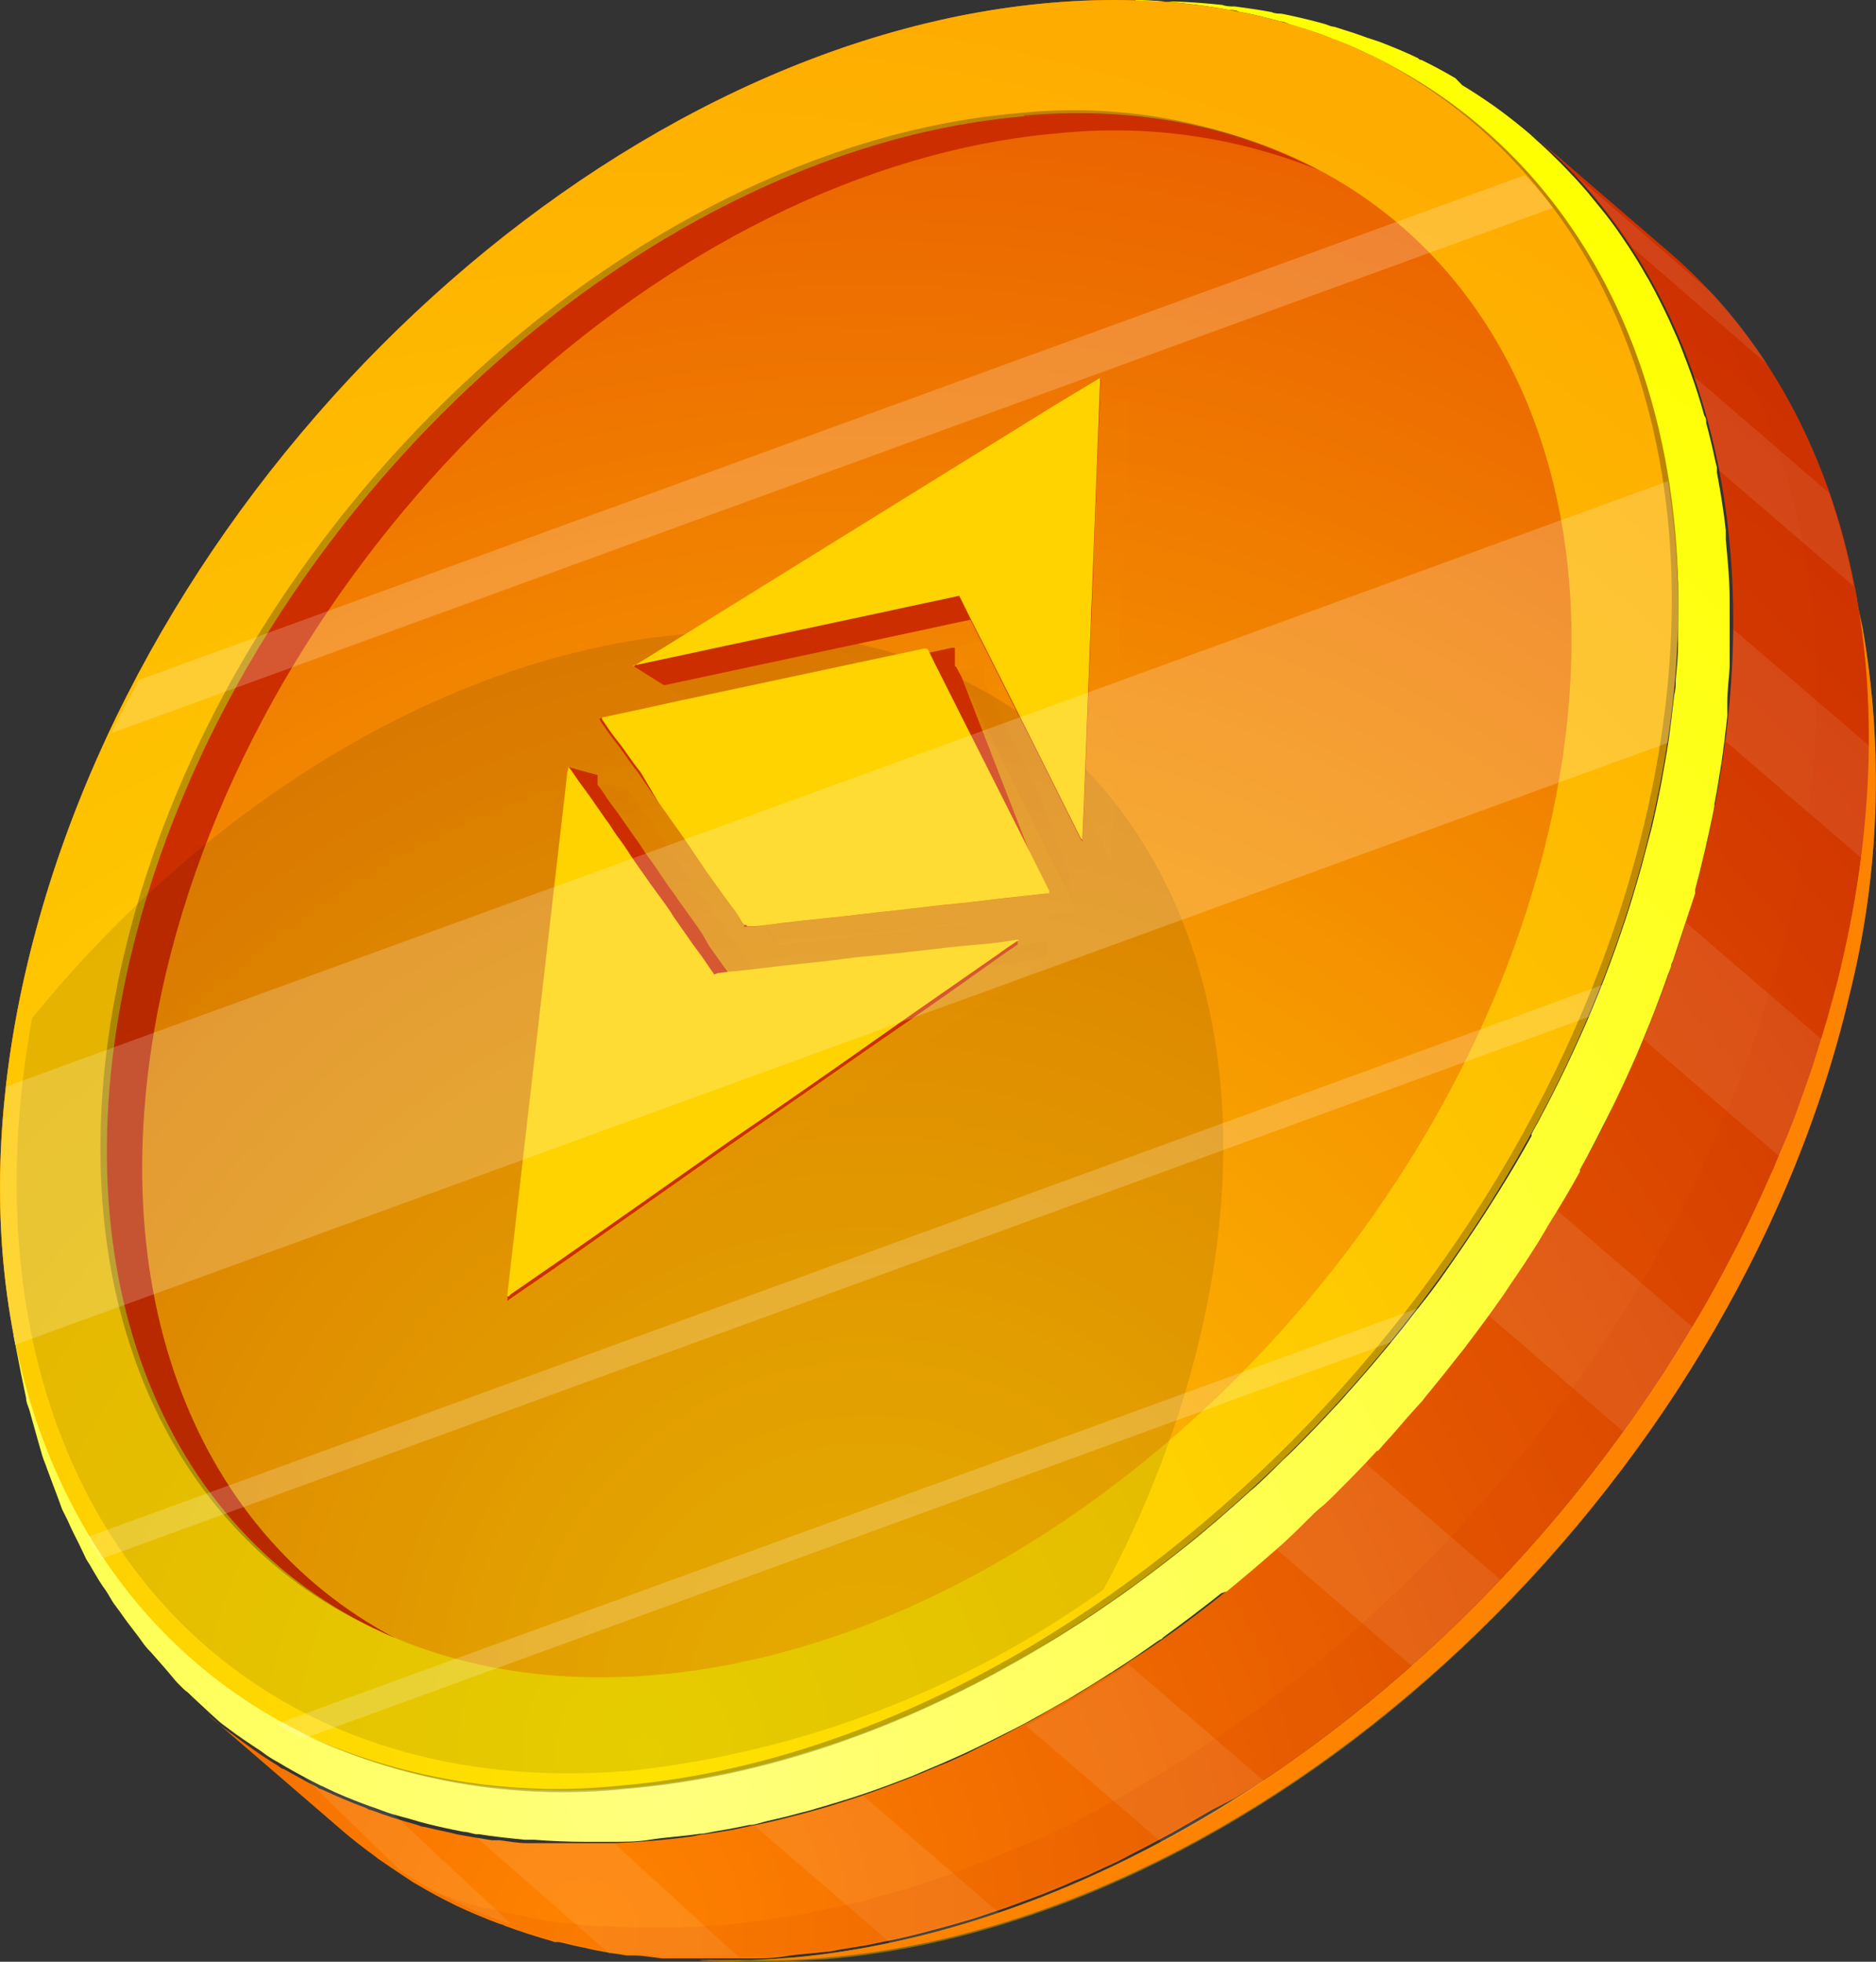 <svg width="22" height="23" viewBox="0 0 22 23" fill="none" xmlns="http://www.w3.org/2000/svg">
<rect x="0" y="0" width="22" height="23" fill="#333333" stroke="none"/>
<g clip-path="url(#clip0)">
<path d="M7.351 20.972C2.095 21.418 -1.052 17.08 0.322 11.299C1.695 5.518 7.073 0.478 12.33 0.032C17.587 -0.415 20.733 3.913 19.36 9.696C17.986 15.48 12.61 20.525 7.351 20.972Z" fill="url(#paint0_radial)"/>
<path d="M9.236 22.953L9.672 22.969C9.339 22.997 9.006 23.006 8.672 22.998L8.21 22.982C8.552 22.992 8.895 22.982 9.236 22.953" fill="#857000"/>
<path d="M21.74 6.892L21.842 7.357C22.094 8.799 22.038 10.28 21.678 11.698C20.305 17.479 14.929 22.527 9.672 22.973L9.236 22.958C14.643 22.495 20.17 17.3 21.585 11.354C21.957 9.894 22.014 8.371 21.753 6.887" fill="#857000"/>
<path d="M8.242 22.982L8.265 22.982C8.28 22.983 8.295 22.983 8.309 22.982C8.325 22.98 8.341 22.98 8.356 22.982L8.426 22.982C8.442 22.983 8.457 22.983 8.473 22.982L8.496 22.982C8.496 22.982 8.527 22.982 8.543 22.982L8.566 22.982C8.582 22.981 8.598 22.981 8.613 22.982L8.634 22.982C8.649 22.98 8.665 22.98 8.681 22.982C9.014 22.99 9.348 22.981 9.68 22.953C14.937 22.506 20.323 17.456 21.686 11.678C22.041 10.265 22.094 8.792 21.842 7.358L21.74 6.893C22.001 8.377 21.944 9.9 21.572 11.36C20.157 17.306 14.63 22.501 9.223 22.958C8.882 22.987 8.54 22.997 8.198 22.987L8.242 22.982Z" fill="#FE8300"/>
<path d="M19.664 11.139L19.586 11.363L19.461 11.707L19.37 11.941L19.238 12.264L19.16 12.44C19.056 12.674 18.95 12.902 18.835 13.131L18.804 13.199C18.682 13.441 18.545 13.68 18.415 13.917L18.316 14.088C18.22 14.248 18.124 14.408 18.023 14.566L17.945 14.692C17.818 14.889 17.686 15.081 17.553 15.273L17.442 15.425C17.346 15.554 17.249 15.688 17.151 15.811L17.011 15.992L16.717 16.352L16.58 16.518C16.455 16.663 16.32 16.807 16.198 16.949L16.138 17.015C15.988 17.174 15.835 17.332 15.679 17.488L15.552 17.614C15.43 17.732 15.292 17.85 15.181 17.966L15.017 18.113C14.89 18.229 14.757 18.342 14.628 18.452L14.503 18.557C14.311 18.715 14.119 18.865 13.921 19.012L13.784 19.114C13.615 19.235 13.447 19.353 13.265 19.466L13.127 19.561L12.868 19.719L12.642 19.86C12.556 19.91 12.47 19.96 12.382 20.008C12.294 20.055 12.232 20.097 12.156 20.139L11.897 20.276C11.822 20.318 11.744 20.357 11.668 20.396C11.593 20.436 11.489 20.481 11.409 20.525C11.328 20.57 11.256 20.596 11.18 20.633C11.105 20.67 11.074 20.678 11.022 20.699C10.918 20.743 10.814 20.788 10.71 20.83C10.648 20.856 10.586 20.877 10.526 20.901C10.466 20.925 10.332 20.975 10.235 21.009C10.139 21.043 10.106 21.053 10.041 21.075C9.976 21.096 9.851 21.137 9.758 21.166C9.664 21.195 9.623 21.206 9.558 21.224C9.493 21.243 9.368 21.277 9.272 21.3C9.176 21.324 9.143 21.335 9.075 21.35C9.008 21.366 8.878 21.395 8.782 21.413L8.595 21.453C8.486 21.471 8.377 21.49 8.27 21.505C8.216 21.505 8.164 21.524 8.112 21.532C7.951 21.553 7.79 21.571 7.629 21.584C7.468 21.597 7.338 21.605 7.196 21.61C7.149 21.61 7.105 21.61 7.058 21.61C6.959 21.61 6.863 21.61 6.77 21.61C6.718 21.61 6.669 21.61 6.619 21.61C6.521 21.61 6.422 21.61 6.326 21.61C6.279 21.61 6.23 21.61 6.183 21.61C6.074 21.61 5.965 21.59 5.859 21.576C5.828 21.576 5.796 21.576 5.768 21.576C5.633 21.555 5.508 21.534 5.366 21.508L5.267 21.484C5.168 21.463 5.07 21.442 4.976 21.419C4.94 21.419 4.906 21.398 4.872 21.39C4.691 21.34 4.517 21.285 4.353 21.222C4.332 21.222 4.309 21.206 4.286 21.195C4.109 21.13 3.938 21.056 3.767 20.977C3.767 20.977 3.741 20.977 3.725 20.956C3.59 20.888 3.465 20.817 3.328 20.741C3.304 20.741 3.278 20.715 3.258 20.701C3.123 20.62 2.998 20.533 2.868 20.439L2.79 20.381C2.666 20.291 2.531 20.197 2.43 20.097L4.018 21.466C4.135 21.566 4.255 21.66 4.379 21.75L4.423 21.784C4.434 21.793 4.445 21.801 4.457 21.808C4.584 21.897 4.717 21.984 4.846 22.07L4.916 22.11C5.046 22.186 5.176 22.257 5.316 22.325C5.326 22.331 5.337 22.336 5.347 22.341C5.516 22.42 5.687 22.493 5.867 22.559C5.89 22.559 5.913 22.578 5.937 22.585C6.108 22.648 6.284 22.704 6.456 22.753L6.503 22.769C6.521 22.769 6.541 22.769 6.56 22.769C6.656 22.793 6.752 22.817 6.85 22.835L6.952 22.859C7.084 22.885 7.211 22.906 7.351 22.927C7.383 22.927 7.411 22.927 7.442 22.927C7.549 22.927 7.658 22.951 7.767 22.961C7.813 22.961 7.863 22.961 7.91 22.961C8.008 22.961 8.104 22.961 8.203 22.961C8.231 22.961 8.26 22.961 8.289 22.961L8.353 22.961C8.449 22.961 8.545 22.961 8.642 22.961C8.688 22.961 8.735 22.961 8.779 22.961C8.924 22.961 9.067 22.961 9.215 22.935C9.363 22.909 9.535 22.903 9.695 22.882C9.75 22.882 9.802 22.864 9.854 22.856C9.963 22.84 10.069 22.822 10.178 22.803L10.365 22.764C10.464 22.746 10.562 22.725 10.659 22.701C10.755 22.677 10.791 22.669 10.856 22.651C10.921 22.633 11.048 22.601 11.141 22.575C11.235 22.549 11.274 22.535 11.341 22.517C11.409 22.499 11.531 22.457 11.624 22.425C11.718 22.394 11.754 22.383 11.819 22.359C11.884 22.336 12.014 22.288 12.11 22.252C12.206 22.215 12.232 22.207 12.294 22.181C12.398 22.139 12.502 22.097 12.605 22.049C12.66 22.028 12.712 22.007 12.764 21.984L12.797 21.968C12.862 21.939 12.927 21.905 12.995 21.876C13.062 21.847 13.174 21.792 13.254 21.747L13.483 21.629L13.742 21.49L13.968 21.361L14.228 21.211L14.472 21.088L14.732 20.93C14.747 20.919 14.764 20.908 14.781 20.898L14.866 20.838C15.04 20.722 15.208 20.604 15.373 20.483L15.51 20.381C15.705 20.234 15.9 20.084 16.089 19.926L16.12 19.902L16.214 19.821C16.346 19.711 16.473 19.598 16.606 19.482L16.767 19.335C16.891 19.219 17.026 19.104 17.138 18.983L17.231 18.893L17.268 18.857C17.423 18.702 17.576 18.544 17.724 18.384L17.782 18.321C17.914 18.179 18.041 18.034 18.166 17.887L18.215 17.832L18.306 17.722C18.405 17.603 18.501 17.482 18.597 17.362L18.739 17.18C18.838 17.054 18.934 16.918 19.028 16.794L19.113 16.678C19.121 16.666 19.13 16.653 19.139 16.642C19.274 16.45 19.399 16.258 19.531 16.064L19.612 15.932C19.71 15.777 19.809 15.617 19.902 15.457L19.959 15.364L20.004 15.286C20.139 15.049 20.263 14.81 20.39 14.568L20.424 14.5C20.538 14.271 20.645 14.043 20.746 13.809L20.79 13.717L20.824 13.633L20.962 13.312L21.055 13.073L21.177 12.732L21.255 12.508L21.374 12.125L21.431 11.935C21.481 11.741 21.538 11.562 21.584 11.355C22.444 7.739 21.584 4.675 19.562 2.946L17.971 1.577C19.993 3.306 20.855 6.37 19.993 9.986C19.949 10.18 19.897 10.372 19.843 10.566L19.786 10.756L19.664 11.139Z" fill="url(#paint1_radial)"/>
<path d="M0.158 15.648L0.247 16.108L0.306 16.391C0.306 16.449 0.34 16.504 0.353 16.562L0.454 16.922L0.496 17.069C0.511 17.119 0.535 17.167 0.55 17.216L0.672 17.542L0.729 17.697L0.792 17.823C0.836 17.923 0.885 18.023 0.935 18.12L1.01 18.278C1.031 18.315 1.057 18.349 1.077 18.388C1.132 18.483 1.186 18.575 1.243 18.651C1.277 18.701 1.303 18.756 1.337 18.804C1.371 18.851 1.384 18.867 1.407 18.898C1.469 18.988 1.534 19.074 1.602 19.161C1.669 19.248 1.672 19.261 1.711 19.308C1.75 19.355 1.76 19.358 1.781 19.384C1.856 19.471 1.931 19.552 2.009 19.647C2.087 19.742 2.092 19.742 2.136 19.786C2.181 19.831 2.183 19.826 2.204 19.844C2.292 19.931 2.383 20.01 2.464 20.088C2.513 20.131 2.56 20.178 2.611 20.217L2.661 20.254C2.783 20.349 2.92 20.438 3.04 20.517C3.084 20.546 3.123 20.58 3.167 20.606C3.177 20.613 3.187 20.619 3.198 20.625C3.217 20.637 3.237 20.649 3.258 20.659C3.398 20.745 3.546 20.824 3.694 20.901L3.772 20.94C3.787 20.94 3.803 20.956 3.819 20.961C3.964 21.032 4.117 21.095 4.273 21.153C4.312 21.169 4.353 21.182 4.392 21.195C4.431 21.208 4.527 21.247 4.597 21.268C4.667 21.289 4.73 21.305 4.797 21.323C4.865 21.342 4.927 21.363 4.995 21.379C5.137 21.416 5.285 21.447 5.433 21.476C5.483 21.476 5.529 21.497 5.581 21.505L5.618 21.505C5.794 21.534 5.976 21.552 6.157 21.57L6.266 21.57C6.464 21.586 6.664 21.594 6.869 21.594C6.905 21.594 6.939 21.594 6.975 21.594C7.011 21.594 7.11 21.594 7.18 21.594C7.331 21.594 7.481 21.594 7.635 21.568C7.788 21.542 8.019 21.529 8.208 21.5C8.268 21.5 8.33 21.481 8.39 21.471C8.522 21.45 8.649 21.426 8.784 21.397C8.855 21.397 8.922 21.368 8.992 21.352C9.12 21.324 9.247 21.293 9.374 21.258C9.439 21.242 9.504 21.226 9.568 21.205C9.719 21.163 9.867 21.116 10.018 21.069L10.137 21.029C10.326 20.966 10.513 20.895 10.7 20.822L10.848 20.759C10.986 20.701 11.123 20.643 11.261 20.58C11.326 20.551 11.391 20.52 11.456 20.488C11.577 20.43 11.699 20.37 11.822 20.307C11.886 20.275 11.951 20.241 12.016 20.207C12.146 20.136 12.276 20.065 12.403 19.991C12.442 19.968 12.484 19.947 12.525 19.923L12.564 19.899C12.712 19.81 12.863 19.718 13.008 19.623C13.031 19.611 13.054 19.597 13.075 19.581C13.244 19.474 13.413 19.358 13.576 19.242L13.605 19.224C13.623 19.224 13.639 19.195 13.657 19.185C13.88 19.022 14.103 18.854 14.322 18.68L14.389 18.657L14.415 18.635C14.607 18.478 14.796 18.317 14.983 18.152C14.999 18.136 15.017 18.123 15.035 18.107C15.053 18.091 15.095 18.052 15.124 18.023C15.261 17.9 15.383 17.76 15.528 17.642L15.617 17.558L15.664 17.511C15.827 17.348 15.991 17.182 16.149 17.009C16.149 17.009 16.149 17.009 16.162 17.009L16.216 16.946C16.354 16.799 16.476 16.646 16.616 16.494L16.681 16.423C16.704 16.391 16.728 16.36 16.754 16.331C16.871 16.189 16.987 16.045 17.099 15.9L17.177 15.803C17.177 15.803 17.195 15.777 17.206 15.763C17.351 15.574 17.491 15.382 17.629 15.185L17.652 15.151L17.714 15.057C17.827 14.894 17.936 14.728 18.041 14.56L18.106 14.452L18.15 14.376C18.28 14.166 18.41 13.953 18.527 13.738L18.527 13.716C18.646 13.504 18.755 13.288 18.864 13.07L18.908 12.983L18.96 12.876C19.069 12.647 19.176 12.416 19.272 12.179C19.376 11.932 19.472 11.68 19.56 11.428L19.596 11.336C19.596 11.312 19.609 11.286 19.62 11.262C19.708 10.999 19.791 10.737 19.879 10.474L19.879 10.432C19.918 10.287 19.954 10.143 19.988 9.996C20.022 9.849 20.071 9.633 20.105 9.454L20.105 9.431L20.134 9.273L20.191 8.924L20.219 8.716L20.256 8.401C20.257 8.381 20.257 8.36 20.256 8.34C20.256 8.303 20.256 8.267 20.256 8.227C20.256 8.083 20.279 7.941 20.284 7.799L20.284 7.618C20.284 7.46 20.284 7.302 20.284 7.147L20.284 7.055C20.284 6.806 20.261 6.564 20.238 6.325L20.238 6.212C20.212 5.981 20.175 5.757 20.134 5.537L20.134 5.479L20.115 5.402C20.084 5.253 20.048 5.106 20.009 4.961C20.009 4.932 20.009 4.901 19.986 4.872C19.939 4.701 19.887 4.535 19.827 4.372L19.783 4.252C19.734 4.123 19.684 3.989 19.63 3.876L19.576 3.755C19.505 3.603 19.43 3.453 19.35 3.308C19.339 3.286 19.327 3.265 19.313 3.245C19.243 3.119 19.168 2.998 19.09 2.88L19.012 2.764C18.932 2.646 18.846 2.53 18.753 2.42L18.711 2.368C18.611 2.241 18.504 2.121 18.392 2.005L18.303 1.913C18.213 1.824 18.122 1.734 18.026 1.65L17.938 1.569C17.816 1.466 17.691 1.366 17.561 1.272C17.538 1.253 17.512 1.238 17.486 1.219C17.377 1.143 17.265 1.069 17.148 0.999L17.068 0.917C16.938 0.841 16.808 0.77 16.668 0.702C16.655 0.702 16.645 0.702 16.632 0.683C16.484 0.612 16.331 0.549 16.175 0.489L16.029 0.441C15.902 0.394 15.77 0.352 15.643 0.313C15.604 0.313 15.568 0.289 15.528 0.279C15.365 0.234 15.196 0.194 15.025 0.16C14.989 0.16 14.952 0.16 14.913 0.142C14.773 0.116 14.63 0.095 14.485 0.076C14.436 0.076 14.384 0.076 14.334 0.058C14.153 0.039 13.968 0.024 13.781 0.018L13.491 0.018L13.317 0.018L13.317 -3.04551e-07C13.501 -2.96495e-07 13.678 0.018 13.854 0.037L14.002 0.053C14.142 0.071 14.283 0.092 14.42 0.118C14.454 0.118 14.49 0.118 14.527 0.137C14.693 0.168 14.856 0.208 15.017 0.252C15.053 0.252 15.09 0.273 15.129 0.286C15.253 0.323 15.388 0.365 15.503 0.407L15.627 0.455C15.78 0.512 15.928 0.575 16.071 0.646L16.107 0.662C16.24 0.728 16.367 0.799 16.494 0.872C16.533 0.893 16.572 0.917 16.611 0.941C16.723 1.009 16.832 1.08 16.938 1.156C16.962 1.172 16.987 1.188 17.011 1.206C17.135 1.298 17.257 1.395 17.374 1.495L17.462 1.574C17.553 1.658 17.644 1.742 17.722 1.837L17.81 1.923C17.917 2.039 18.021 2.155 18.119 2.278L18.161 2.328C18.244 2.436 18.327 2.549 18.405 2.662L18.48 2.775C18.558 2.89 18.631 3.009 18.698 3.13L18.734 3.19C18.812 3.332 18.885 3.476 18.953 3.626L19.007 3.744C19.059 3.863 19.108 3.986 19.155 4.11L19.199 4.228C19.254 4.386 19.308 4.546 19.352 4.711L19.376 4.798C19.412 4.94 19.446 5.082 19.477 5.226L19.503 5.358C19.544 5.573 19.578 5.791 19.604 6.015L19.604 6.125C19.664 6.359 19.664 6.593 19.679 6.832L19.679 6.924C19.679 7.074 19.679 7.226 19.679 7.378L19.679 7.555C19.679 7.694 19.664 7.833 19.651 7.972C19.651 8.03 19.651 8.085 19.635 8.141L19.599 8.445L19.573 8.648C19.557 8.761 19.537 8.874 19.516 8.989L19.485 9.165C19.451 9.339 19.415 9.515 19.373 9.691L19.251 10.153C19.178 10.416 19.098 10.679 19.012 10.926L18.955 11.091C18.867 11.336 18.776 11.578 18.675 11.819C18.581 12.045 18.477 12.271 18.371 12.495L18.288 12.665C18.184 12.876 18.075 13.086 17.961 13.291L17.961 13.317C17.845 13.527 17.723 13.735 17.595 13.94L17.491 14.105C17.387 14.271 17.281 14.431 17.172 14.591L17.089 14.712C16.956 14.904 16.829 15.091 16.678 15.277L16.575 15.409C16.466 15.551 16.354 15.69 16.237 15.829L16.107 15.984C15.98 16.134 15.848 16.281 15.718 16.428L15.651 16.499C15.497 16.667 15.339 16.83 15.178 16.991C15.137 17.033 15.092 17.072 15.048 17.114C14.918 17.243 14.789 17.377 14.654 17.487C14.607 17.529 14.563 17.571 14.516 17.611C14.337 17.771 14.153 17.929 13.966 18.081L13.883 18.147C13.672 18.315 13.457 18.478 13.239 18.635L13.161 18.691C13 18.804 12.837 18.917 12.673 19.022L12.606 19.064C12.463 19.156 12.32 19.245 12.175 19.326C12.123 19.358 12.071 19.387 12.019 19.416C11.894 19.489 11.759 19.558 11.645 19.626L11.453 19.726C11.336 19.786 11.217 19.844 11.097 19.902C11.033 19.931 10.97 19.962 10.908 19.991C10.775 20.052 10.648 20.11 10.505 20.165C10.459 20.183 10.409 20.204 10.363 20.225C10.181 20.296 9.999 20.364 9.818 20.427L9.696 20.464C9.553 20.512 9.407 20.556 9.265 20.598C9.2 20.617 9.138 20.633 9.075 20.651C8.951 20.682 8.816 20.714 8.701 20.743C8.634 20.743 8.569 20.772 8.502 20.785C8.374 20.811 8.242 20.835 8.117 20.856C8.058 20.856 7.998 20.877 7.941 20.885C7.754 20.911 7.57 20.935 7.383 20.95C7.196 20.966 6.952 20.977 6.742 20.979L6.638 20.979C6.438 20.979 6.243 20.979 6.051 20.958L5.947 20.958C5.758 20.94 5.568 20.916 5.386 20.887C5.337 20.887 5.29 20.866 5.241 20.858C5.098 20.829 4.956 20.801 4.815 20.764C4.75 20.748 4.686 20.73 4.623 20.711C4.491 20.672 4.364 20.633 4.229 20.585L4.114 20.546C3.948 20.48 3.785 20.412 3.626 20.335L3.551 20.299C3.406 20.225 3.263 20.149 3.125 20.065C3.107 20.052 3.088 20.041 3.068 20.031C3.016 19.999 2.967 19.96 2.918 19.926C2.791 19.844 2.658 19.758 2.547 19.663C2.482 19.61 2.419 19.555 2.357 19.503C2.295 19.45 2.175 19.348 2.098 19.266C2.02 19.185 1.97 19.137 1.908 19.072C1.846 19.006 1.757 18.914 1.687 18.83L1.511 18.612C1.449 18.528 1.384 18.444 1.324 18.349C1.264 18.254 1.218 18.191 1.166 18.11C1.114 18.028 1.054 17.931 1.002 17.847C0.95 17.763 0.909 17.676 0.864 17.584C0.82 17.492 0.768 17.393 0.724 17.293C0.68 17.193 0.646 17.111 0.607 17.03C0.569 16.948 0.527 16.82 0.491 16.712C0.454 16.604 0.426 16.525 0.397 16.428C0.369 16.331 0.33 16.197 0.301 16.076C0.273 15.955 0.226 15.787 0.197 15.637L0.158 15.648Z" fill="url(#paint2_radial)"/>
<path d="M0.322 11.299C-1.051 17.08 2.095 21.408 7.352 20.961C12.608 20.514 17.995 15.464 19.36 9.686C20.726 3.908 17.587 -0.415 12.331 0.032C7.074 0.478 1.698 5.518 0.322 11.299ZM12.004 1.353C16.601 0.975 19.347 4.751 18.148 9.799C16.949 14.847 12.258 19.258 7.669 19.639C3.079 20.02 0.335 16.252 1.535 11.207C2.734 6.162 7.425 1.753 12.014 1.364L12.004 1.353Z" fill="url(#paint3_radial)"/>
<path d="M1.534 11.207C0.634 15.001 1.963 18.078 4.631 19.203C2.243 17.944 1.096 14.998 1.947 11.404C3.146 6.359 7.84 1.944 12.427 1.561C13.459 1.456 14.501 1.605 15.464 1.994C14.396 1.457 13.2 1.238 12.014 1.364C7.424 1.752 2.734 6.162 1.534 11.207Z" fill="url(#paint4_radial)"/>
<g style="mix-blend-mode:overlay" opacity="0.3">
<g style="mix-blend-mode:overlay" opacity="0.3">
<path d="M8.852 21.408C9.283 21.314 9.708 21.197 10.126 21.056L11.715 22.425C11.297 22.566 10.871 22.684 10.44 22.777L8.852 21.408Z" fill="white"/>
</g>
<g style="mix-blend-mode:overlay" opacity="0.3">
<path d="M12.035 20.233C12.442 20.015 12.842 19.773 13.234 19.513L14.825 20.882C14.433 21.145 14.031 21.384 13.623 21.602L12.035 20.233Z" fill="white"/>
</g>
<g style="mix-blend-mode:overlay" opacity="0.3">
<path d="M14.968 18.162C15.329 17.844 15.679 17.505 16.006 17.15L17.595 18.519C17.26 18.874 16.909 19.213 16.556 19.534L14.968 18.162Z" fill="white"/>
</g>
<g style="mix-blend-mode:overlay" opacity="0.3">
<path d="M17.449 15.422C17.736 15.026 18.006 14.615 18.259 14.19L19.848 15.559C19.595 15.979 19.325 16.388 19.038 16.786L17.449 15.417" fill="white"/>
</g>
<g style="mix-blend-mode:overlay" opacity="0.3">
<path d="M19.275 12.187C19.463 11.739 19.629 11.281 19.771 10.815L21.359 12.184C21.218 12.65 21.053 13.108 20.864 13.556L19.275 12.187Z" fill="white"/>
</g>
<g style="mix-blend-mode:overlay" opacity="0.3">
<path d="M20.235 8.69C20.291 8.254 20.322 7.815 20.326 7.376L21.917 8.742C21.911 9.182 21.88 9.62 21.823 10.056L20.235 8.69Z" fill="white"/>
</g>
<g style="mix-blend-mode:overlay" opacity="0.3">
<path d="M20.162 5.518C20.088 5.143 19.988 4.773 19.863 4.412L21.452 5.781C21.574 6.138 21.671 6.503 21.74 6.874L20.162 5.518Z" fill="white"/>
</g>
<g style="mix-blend-mode:overlay" opacity="0.3">
<path d="M19.145 2.904C18.951 2.609 18.734 2.332 18.496 2.073L20.084 3.442C20.321 3.7 20.535 3.978 20.726 4.273L19.145 2.904Z" fill="white"/>
</g>
<g style="mix-blend-mode:overlay" opacity="0.3">
<path d="M7.372 22.911C7.403 22.911 7.432 22.911 7.463 22.911C7.569 22.911 7.678 22.935 7.787 22.945C7.834 22.945 7.883 22.945 7.93 22.945C8.029 22.945 8.125 22.945 8.223 22.945C8.252 22.945 8.281 22.945 8.309 22.945L8.374 22.945C8.47 22.945 8.566 22.945 8.662 22.945L7.203 21.611C7.159 21.611 7.112 21.611 7.068 21.611C6.97 21.611 6.874 21.611 6.78 21.611C6.728 21.611 6.679 21.611 6.63 21.611C6.531 21.611 6.432 21.611 6.336 21.611C6.289 21.611 6.24 21.611 6.193 21.611C6.084 21.611 5.975 21.59 5.869 21.576C5.838 21.576 5.807 21.576 5.778 21.576C5.75 21.576 5.654 21.553 5.591 21.545L7.149 22.909C7.234 22.888 7.302 22.901 7.372 22.911Z" fill="white"/>
</g>
<g style="mix-blend-mode:overlay" opacity="0.3">
<path d="M4.691 21.926C4.746 21.962 4.8 22.002 4.857 22.036L4.928 22.075C5.057 22.151 5.187 22.223 5.327 22.291C5.337 22.297 5.348 22.302 5.358 22.307C5.527 22.385 5.699 22.459 5.878 22.525C5.901 22.525 5.924 22.543 5.948 22.551C5.962 22.552 5.975 22.552 5.989 22.551L4.58 21.237C4.504 21.213 4.429 21.192 4.356 21.166C4.336 21.166 4.312 21.15 4.289 21.14C4.112 21.074 3.941 21.001 3.77 20.922C3.77 20.922 3.744 20.922 3.728 20.901C3.656 20.864 3.585 20.825 3.515 20.785L4.691 21.926Z" fill="white"/>
</g>
</g>
<g style="mix-blend-mode:multiply" opacity="0.3">
<path style="mix-blend-mode:multiply" opacity="0.3" d="M20.962 10.855C20.917 11.053 20.866 11.247 20.811 11.441L20.751 11.633L20.632 12.022L20.551 12.248C20.51 12.364 20.471 12.479 20.427 12.595L20.333 12.834L20.198 13.16L20.165 13.244L20.12 13.339C20.019 13.573 19.91 13.806 19.796 14.035L19.762 14.103C19.638 14.348 19.503 14.589 19.37 14.829L19.326 14.91L19.269 15.005C19.174 15.164 19.075 15.324 18.973 15.486L18.893 15.614C18.765 15.814 18.633 16.008 18.495 16.2L18.47 16.24L18.384 16.355C18.288 16.487 18.192 16.618 18.09 16.747L17.948 16.931L17.652 17.293L17.561 17.404L17.512 17.459C17.384 17.609 17.252 17.753 17.125 17.898L17.068 17.961C16.917 18.124 16.761 18.284 16.603 18.439L16.569 18.478L16.471 18.568C16.349 18.689 16.225 18.807 16.097 18.922C16.042 18.975 15.988 19.022 15.933 19.072C15.803 19.188 15.674 19.303 15.539 19.414C15.505 19.443 15.476 19.472 15.443 19.498L15.412 19.522C15.22 19.679 15.025 19.832 14.828 19.981L14.685 20.084C14.516 20.207 14.347 20.326 14.166 20.441L14.077 20.504L14.025 20.536C13.942 20.591 13.857 20.644 13.766 20.696C13.675 20.749 13.615 20.793 13.54 20.838C13.465 20.883 13.366 20.941 13.28 20.991C13.195 21.04 13.127 21.077 13.052 21.119C12.977 21.161 12.873 21.214 12.792 21.261C12.712 21.308 12.639 21.343 12.564 21.379C12.489 21.416 12.382 21.469 12.291 21.511C12.2 21.553 12.159 21.576 12.091 21.605L12.06 21.605C12.006 21.629 11.954 21.653 11.899 21.674C11.796 21.721 11.689 21.766 11.585 21.808L11.398 21.879C11.3 21.915 11.201 21.952 11.105 21.986C11.009 22.02 10.973 22.031 10.908 22.055C10.843 22.078 10.716 22.118 10.62 22.147C10.524 22.176 10.487 22.186 10.42 22.204C10.352 22.223 10.228 22.257 10.132 22.283C10.036 22.31 9.999 22.317 9.932 22.333C9.864 22.349 9.732 22.375 9.633 22.396L9.444 22.436C9.335 22.457 9.226 22.473 9.117 22.488C9.065 22.488 9.01 22.507 8.958 22.515C8.795 22.535 8.634 22.557 8.47 22.57C8.307 22.583 8.177 22.591 8.032 22.596C7.985 22.596 7.938 22.596 7.891 22.596C7.795 22.596 7.697 22.596 7.598 22.596C7.577 22.596 7.556 22.596 7.536 22.596C7.515 22.596 7.479 22.596 7.447 22.596C7.349 22.596 7.25 22.596 7.152 22.583C7.102 22.583 7.055 22.583 7.009 22.583C6.897 22.583 6.788 22.559 6.679 22.546C6.648 22.546 6.617 22.546 6.588 22.546C6.451 22.528 6.329 22.504 6.183 22.478L6.079 22.454C5.981 22.433 5.882 22.412 5.786 22.388L5.729 22.373C5.713 22.373 5.698 22.373 5.682 22.373C5.501 22.323 5.321 22.265 5.148 22.202C5.124 22.202 5.103 22.183 5.08 22.176C5.057 22.168 5.031 22.157 5.005 22.147C5.106 22.204 5.207 22.26 5.314 22.312C5.324 22.318 5.334 22.323 5.345 22.328C5.514 22.407 5.685 22.48 5.864 22.546C5.887 22.546 5.911 22.564 5.934 22.572C6.105 22.635 6.282 22.691 6.453 22.741L6.5 22.756C6.518 22.756 6.539 22.756 6.557 22.756C6.653 22.78 6.749 22.804 6.848 22.822L6.949 22.846C7.081 22.872 7.209 22.893 7.349 22.914C7.38 22.914 7.409 22.914 7.44 22.914C7.546 22.914 7.655 22.938 7.764 22.948C7.811 22.948 7.86 22.948 7.907 22.948C8.006 22.948 8.102 22.948 8.2 22.948C8.229 22.948 8.257 22.948 8.286 22.948L8.351 22.948C8.447 22.948 8.543 22.948 8.639 22.948C8.686 22.948 8.732 22.948 8.777 22.948C8.922 22.948 9.065 22.948 9.213 22.922C9.361 22.895 9.532 22.89 9.693 22.869C9.747 22.869 9.799 22.851 9.851 22.843C9.96 22.827 10.067 22.809 10.176 22.79L10.363 22.751C10.461 22.733 10.56 22.712 10.656 22.688C10.752 22.664 10.788 22.656 10.853 22.638C10.918 22.62 11.045 22.588 11.139 22.562C11.232 22.535 11.271 22.522 11.339 22.504C11.406 22.486 11.528 22.444 11.622 22.412C11.715 22.381 11.751 22.37 11.816 22.346C11.881 22.323 12.011 22.275 12.107 22.239C12.203 22.202 12.229 22.194 12.291 22.168C12.395 22.126 12.499 22.084 12.603 22.036C12.657 22.015 12.709 21.994 12.761 21.971L12.795 21.955C12.86 21.926 12.925 21.892 12.992 21.863C13.06 21.834 13.171 21.779 13.252 21.734L13.48 21.616L13.74 21.477L13.966 21.348L14.225 21.198L14.472 21.088L14.732 20.93C14.747 20.919 14.764 20.908 14.781 20.898L14.866 20.838C15.04 20.723 15.208 20.604 15.373 20.483L15.51 20.381C15.705 20.234 15.9 20.084 16.089 19.926L16.12 19.903L16.214 19.821C16.346 19.711 16.473 19.598 16.606 19.482L16.767 19.335C16.891 19.219 17.026 19.104 17.138 18.983L17.231 18.894L17.268 18.857C17.423 18.702 17.576 18.544 17.724 18.384L17.782 18.321C17.914 18.179 18.041 18.034 18.166 17.887L18.215 17.832L18.306 17.722C18.405 17.603 18.501 17.483 18.597 17.362L18.739 17.18C18.838 17.054 18.934 16.918 19.028 16.794L19.113 16.678C19.121 16.666 19.13 16.653 19.139 16.642C19.274 16.45 19.399 16.258 19.531 16.064L19.612 15.932C19.71 15.777 19.809 15.617 19.902 15.457L19.959 15.365L20.004 15.286C20.139 15.049 20.263 14.81 20.39 14.568L20.424 14.5C20.538 14.271 20.645 14.043 20.746 13.809L20.79 13.717L20.824 13.633L20.962 13.312L21.055 13.073L21.177 12.732L21.255 12.508L21.374 12.125L21.431 11.935C21.481 11.741 21.538 11.562 21.584 11.355C22.444 7.739 21.585 4.675 19.562 2.946L19.352 2.768C21.084 4.565 21.774 7.468 20.962 10.855Z" fill="url(#paint5_radial)"/>
<path style="mix-blend-mode:multiply" opacity="0.3" d="M3.369 20.725C3.359 20.718 3.349 20.711 3.338 20.706C3.315 20.706 3.289 20.68 3.268 20.667C3.133 20.585 3.008 20.499 2.879 20.404L2.801 20.346C2.676 20.257 2.541 20.162 2.44 20.062L3.034 20.575C3.143 20.63 3.255 20.68 3.369 20.725Z" fill="url(#paint6_radial)"/>
</g>
<g style="mix-blend-mode:overlay" opacity="0.5">
<g style="mix-blend-mode:overlay" opacity="0.5">
<path d="M4.275 19.04C1.846 17.797 0.675 14.836 1.534 11.207C2.733 6.162 7.424 1.748 12.014 1.364C13.149 1.246 14.296 1.441 15.331 1.929C14.277 1.413 13.102 1.204 11.938 1.327C7.349 1.719 2.658 6.125 1.459 11.171C0.589 14.831 1.796 17.821 4.275 19.04Z" fill="black"/>
</g>
<g style="mix-blend-mode:overlay" opacity="0.5">
<path d="M19.282 9.66C17.909 15.441 12.533 20.488 7.276 20.935C5.97 21.072 4.652 20.848 3.463 20.286C4.672 20.877 6.021 21.114 7.356 20.972C12.616 20.525 17.999 15.475 19.365 9.697C20.354 5.519 18.976 2.082 16.143 0.684C18.926 2.103 20.271 5.519 19.282 9.66Z" fill="black"/>
</g>
</g>
<g style="mix-blend-mode:overlay" opacity="0.1">
<path d="M7.401 20.759C9.397 20.543 11.304 19.811 12.941 18.636C13.44 17.711 13.819 16.724 14.067 15.701C15.251 10.753 12.551 7.048 8.053 7.432C5.249 7.668 2.404 9.439 0.377 11.938C-0.599 17.277 2.443 21.19 7.401 20.759Z" fill="black"/>
</g>
<g opacity="0.2">
<path opacity="0.2" d="M7.771 8.025L7.808 8.002L12.711 4.974C12.877 4.872 13.054 4.767 13.23 4.659L13.23 4.685L13.166 6.328C13.147 6.88 13.124 7.439 13.101 7.999C13.077 8.559 13.062 9.079 13.038 9.618L13.02 10.041L13.02 10.08L12.999 10.056L12.395 8.837C12.161 8.383 11.938 7.923 11.704 7.468C11.517 7.508 11.33 7.547 11.141 7.589C10.139 7.804 9.132 8.017 8.13 8.233L8.106 8.233L7.771 8.025ZM7.008 9.197L6.993 9.26L6.289 15.391L6.289 15.406L6.289 15.422L6.31 15.401L7.4 14.644C7.899 14.3 8.4 13.948 8.895 13.606C9.438 13.233 9.973 12.857 10.51 12.484C11.006 12.14 11.512 11.793 12.013 11.433C12.096 11.376 12.187 11.312 12.273 11.257L12.273 11.042L12.244 11.042C12.107 11.065 11.985 11.081 11.834 11.094C11.683 11.107 11.496 11.131 11.315 11.147C11.133 11.163 10.923 11.192 10.723 11.213C10.523 11.234 10.393 11.249 10.222 11.268C10.05 11.286 9.819 11.315 9.617 11.334C9.415 11.352 9.277 11.376 9.098 11.394L8.877 11.418L8.789 11.294L8.654 11.107L8.563 10.971C8.506 10.882 8.441 10.795 8.379 10.708L8.296 10.592L8.161 10.403L8.07 10.269C8.013 10.18 7.95 10.096 7.886 10.007L7.805 9.886C7.756 9.82 7.712 9.752 7.665 9.686L7.579 9.562L7.439 9.371C7.406 9.317 7.369 9.265 7.33 9.216V9.216L7.33 9.192L7.33 9.329L7.33 9.31L7.33 9.279L7.33 9.234L7.008 9.197ZM7.372 8.624L7.372 8.645C7.434 8.737 7.496 8.829 7.561 8.908C7.626 8.987 7.727 9.145 7.821 9.26L8.08 9.607L8.368 10.014L8.644 10.416C8.755 10.571 8.864 10.729 8.978 10.879C9.015 10.931 9.049 10.989 9.082 11.042L9.082 11.063L9.121 11.063C9.248 11.063 9.381 11.034 9.503 11.023C9.685 11.002 9.864 10.981 10.048 10.96C10.307 10.934 10.567 10.9 10.827 10.874C11.011 10.855 11.19 10.834 11.369 10.813C11.608 10.792 11.844 10.763 12.078 10.732C12.265 10.713 12.444 10.692 12.623 10.671L12.607 10.642C12.522 9.954 12.068 9.058 11.616 8.146L11.553 8.023L11.535 8.009L11.535 7.991L11.535 7.952L11.535 7.933L11.535 7.902L11.535 7.844L11.535 7.804L11.499 7.804C10.544 8.009 9.592 8.213 8.644 8.414C8.337 8.485 8.034 8.548 7.732 8.611L7.372 8.624Z" fill="url(#paint7_radial)"/>
<path opacity="0.2" d="M6.284 15.411L6.99 9.265L7.006 9.197C7.045 9.247 7.082 9.3 7.115 9.354C7.162 9.417 7.206 9.48 7.255 9.543L7.341 9.667C7.388 9.733 7.432 9.801 7.481 9.867L7.561 9.987C7.626 10.074 7.686 10.158 7.743 10.25L7.837 10.387L7.969 10.573L8.055 10.692C8.114 10.776 8.182 10.86 8.239 10.954L8.33 11.088L8.465 11.278L8.556 11.404C8.61 11.477 8.659 11.556 8.714 11.63L8.761 11.63C8.888 11.611 9.002 11.604 9.124 11.59C9.29 11.572 9.464 11.548 9.643 11.53C9.822 11.511 10.046 11.491 10.248 11.464C10.451 11.438 10.586 11.428 10.749 11.409C10.913 11.391 11.149 11.367 11.341 11.343C11.533 11.32 11.678 11.309 11.86 11.291C12.042 11.272 12.12 11.262 12.27 11.238L12.299 11.238C12.211 11.293 12.117 11.357 12.039 11.414C11.538 11.766 11.032 12.113 10.534 12.465C10.035 12.818 9.462 13.214 8.922 13.587L7.426 14.625L6.336 15.382L6.315 15.403L6.284 15.411ZM9.088 11.073L9.124 11.073C9.254 11.073 9.384 11.044 9.508 11.033C9.687 11.012 9.867 10.991 10.053 10.97C10.313 10.944 10.573 10.91 10.832 10.883C11.017 10.865 11.196 10.844 11.377 10.823C11.614 10.802 11.85 10.773 12.086 10.744C12.27 10.723 12.452 10.702 12.631 10.684L12.618 10.655L11.271 7.941L11.211 7.817L11.193 7.804L11.157 7.804C10.201 8.009 9.25 8.212 8.301 8.414C7.995 8.484 7.691 8.548 7.39 8.611L7.39 8.634C7.452 8.726 7.515 8.818 7.58 8.897C7.644 8.976 7.746 9.133 7.839 9.249L8.099 9.596L8.387 10.003L8.662 10.405C8.774 10.56 8.883 10.718 8.997 10.868C9.033 10.92 9.067 10.978 9.101 11.031L9.132 11.031L9.088 11.073ZM7.766 8.022L7.79 8.022L10.801 7.376C11.061 7.318 11.32 7.268 11.58 7.21C11.621 7.286 11.658 7.368 11.697 7.444C11.935 7.909 12.164 8.374 12.4 8.839L13.005 10.051L13.026 10.074L13.026 10.035L13.044 9.612L13.106 7.993C13.13 7.433 13.153 6.874 13.171 6.322L13.233 4.682L13.233 4.653C13.062 4.761 12.886 4.866 12.714 4.969L7.803 7.998L7.766 8.022Z" fill="url(#paint8_radial)"/>
</g>
<path d="M7.434 7.813L7.463 7.789L12.374 4.762L12.893 4.449L12.906 4.449L12.906 4.478L12.841 6.118C12.823 6.672 12.8 7.232 12.777 7.789C12.753 8.346 12.738 8.872 12.714 9.408L12.696 9.833L12.696 9.87L12.675 9.844L12.07 8.632C11.837 8.178 11.614 7.721 11.38 7.266C11.193 7.306 11.004 7.345 10.817 7.387C9.815 7.602 8.807 7.815 7.805 8.031L7.782 8.031L7.434 7.813ZM6.671 8.995L6.655 9.056L5.952 15.188L5.952 15.241L5.952 15.257L5.973 15.233C6.34 14.984 6.703 14.732 7.063 14.476L8.558 13.425C9.098 13.052 9.636 12.678 10.173 12.303C10.669 11.962 11.175 11.612 11.676 11.252C11.759 11.192 11.85 11.131 11.935 11.074L11.935 11.037L11.907 11.037C11.769 11.06 11.634 11.074 11.497 11.089C11.359 11.105 11.159 11.123 10.977 11.142C10.796 11.16 10.585 11.184 10.386 11.208C10.186 11.231 10.056 11.244 9.885 11.26C9.713 11.276 9.487 11.3 9.28 11.321C9.072 11.342 8.94 11.363 8.761 11.381C8.685 11.381 8.613 11.381 8.54 11.402L8.452 11.281L8.317 11.092L8.241 10.958C8.184 10.869 8.119 10.782 8.057 10.695L7.974 10.58C7.93 10.517 7.888 10.453 7.839 10.39L7.748 10.256C7.691 10.167 7.629 10.083 7.564 9.994L7.483 9.87C7.434 9.807 7.39 9.736 7.343 9.673L7.258 9.55L7.117 9.358C7.085 9.304 7.048 9.252 7.008 9.203V9.203L7.008 9.179L7.008 9.155L7.008 9.132L7.008 9.087L6.671 8.995ZM7.034 8.422L7.034 8.443C7.097 8.535 7.159 8.627 7.224 8.706C7.289 8.785 7.39 8.945 7.483 9.058L7.722 9.41L8.01 9.818L8.286 10.222C8.397 10.377 8.506 10.535 8.62 10.685C8.657 10.735 8.688 10.795 8.724 10.845L8.724 10.866L8.763 10.866C8.89 10.866 9.023 10.84 9.145 10.827C9.327 10.806 9.506 10.784 9.69 10.766C9.95 10.737 10.209 10.706 10.469 10.677C10.656 10.658 10.835 10.637 11.014 10.616C11.25 10.595 11.489 10.566 11.723 10.537C11.909 10.519 12.089 10.498 12.268 10.477L12.252 10.451L11.279 7.944L11.216 7.823L11.198 7.81L11.198 7.784L11.198 7.744L11.198 7.723L11.198 7.689L11.198 7.621L11.198 7.595L11.162 7.595C10.207 7.798 9.255 8.001 8.306 8.204C8 8.272 7.696 8.338 7.393 8.401L7.034 8.422Z" fill="url(#paint9_radial)"/>
<path d="M5.947 15.199L6.653 9.053L6.669 8.992C6.708 9.042 6.744 9.094 6.778 9.147L6.918 9.339L7.004 9.463C7.05 9.526 7.094 9.597 7.144 9.66L7.224 9.783C7.289 9.87 7.349 9.954 7.406 10.046L7.499 10.18C7.546 10.246 7.59 10.306 7.632 10.369L7.717 10.485C7.777 10.569 7.845 10.655 7.899 10.748L7.993 10.882L8.125 11.071L8.218 11.197C8.273 11.27 8.322 11.352 8.377 11.425L8.413 11.41C8.54 11.391 8.655 11.383 8.777 11.37C8.943 11.352 9.117 11.328 9.296 11.31C9.475 11.291 9.698 11.27 9.901 11.242C10.103 11.213 10.238 11.207 10.402 11.189C10.565 11.171 10.801 11.147 10.993 11.123C11.185 11.1 11.331 11.086 11.513 11.071C11.694 11.055 11.772 11.042 11.923 11.018L11.951 11.018C11.863 11.076 11.77 11.139 11.692 11.197C11.191 11.546 10.684 11.896 10.186 12.248C9.688 12.6 9.114 12.997 8.574 13.367L7.079 14.418C6.717 14.672 6.354 14.925 5.989 15.175L5.968 15.199L5.947 15.199ZM8.761 10.861L8.797 10.861C8.927 10.861 9.057 10.834 9.181 10.821C9.361 10.8 9.54 10.779 9.727 10.761C9.986 10.734 10.246 10.7 10.505 10.674L11.05 10.611C11.287 10.59 11.523 10.561 11.759 10.532C11.944 10.514 12.123 10.493 12.304 10.472L12.304 10.443C11.853 9.539 11.396 8.643 10.944 7.741L10.884 7.618L10.866 7.605L10.83 7.605C9.875 7.808 8.923 8.011 7.974 8.214C7.668 8.283 7.364 8.348 7.061 8.412L7.061 8.435C7.123 8.527 7.185 8.619 7.25 8.698C7.315 8.777 7.416 8.937 7.51 9.05L7.723 9.41L8.011 9.817L8.286 10.222C8.398 10.377 8.507 10.535 8.621 10.684C8.657 10.734 8.688 10.795 8.725 10.845L8.756 10.845L8.761 10.861ZM7.434 7.797L7.458 7.797C8.46 7.581 9.467 7.368 10.469 7.153C10.729 7.095 10.988 7.043 11.248 6.985C11.289 7.061 11.326 7.145 11.365 7.221C11.603 7.684 11.832 8.151 12.068 8.614L12.673 9.825L12.694 9.851L12.694 9.812L12.712 9.389L12.774 7.77L12.839 6.099L12.901 4.467L12.901 4.438L12.888 4.438L12.369 4.751L7.463 7.789L7.427 7.812" fill="url(#paint10_radial)"/>
<g style="mix-blend-mode:soft-light" opacity="0.2">
<path d="M3.242 20.213L16.655 15.328C16.554 15.462 16.45 15.591 16.343 15.725L3.569 20.381C3.452 20.328 3.349 20.273 3.242 20.213ZM1.181 18.279L18.646 11.917L18.794 11.546L1.023 18.021C1.075 18.108 1.127 18.195 1.181 18.279ZM0.176 15.767L19.56 8.709C19.718 7.693 19.718 6.658 19.56 5.642L0.078 12.737C-0.049 13.746 -0.016 14.768 0.176 15.767V15.767ZM18.213 2.436C18.109 2.302 17.997 2.174 17.883 2.053L1.625 7.973C1.516 8.18 1.407 8.385 1.306 8.596L18.213 2.436Z" fill="white"/>
</g>
</g>
<defs>
<radialGradient id="paint0_radial" cx="0" cy="0" r="1" gradientUnits="userSpaceOnUse" gradientTransform="translate(10.043 20.154) rotate(-154.52) scale(20.228 20.385)">
<stop stop-color="#FEBE00"/>
<stop offset="0.18" stop-color="#FCB300"/>
<stop offset="0.51" stop-color="#F59400"/>
<stop offset="0.93" stop-color="#EB6400"/>
<stop offset="1" stop-color="#E95B00"/>
</radialGradient>
<radialGradient id="paint1_radial" cx="0" cy="0" r="1" gradientUnits="userSpaceOnUse" gradientTransform="translate(6.891 22.588) rotate(-154.52) scale(24.497 24.687)">
<stop stop-color="#FF8300"/>
<stop offset="0.43" stop-color="#E55800"/>
<stop offset="0.79" stop-color="#D33900"/>
<stop offset="1" stop-color="#CC2E00"/>
</radialGradient>
<radialGradient id="paint2_radial" cx="0" cy="0" r="1" gradientUnits="userSpaceOnUse" gradientTransform="translate(7.87 20.971) rotate(-154.52) scale(21.381 21.546)">
<stop stop-color="#FFFF7E"/>
<stop offset="0.58" stop-color="#FEFF33"/>
<stop offset="1" stop-color="#FEFF00"/>
</radialGradient>
<radialGradient id="paint3_radial" cx="0" cy="0" r="1" gradientUnits="userSpaceOnUse" gradientTransform="translate(7.624 20.684) rotate(177.561) scale(20.622 20.874)">
<stop stop-color="#FEE300"/>
<stop offset="0.06" stop-color="#FEE000"/>
<stop offset="1" stop-color="#FEAD00"/>
</radialGradient>
<radialGradient id="paint4_radial" cx="0" cy="0" r="1" gradientUnits="userSpaceOnUse" gradientTransform="translate(47719.7 -8036.12) rotate(90) scale(1509.26 1199.91)">
<stop stop-color="#FF8300"/>
<stop offset="0.43" stop-color="#E55800"/>
<stop offset="0.79" stop-color="#D33900"/>
<stop offset="1" stop-color="#CC2E00"/>
</radialGradient>
<radialGradient id="paint5_radial" cx="0" cy="0" r="1" gradientUnits="userSpaceOnUse" gradientTransform="translate(57019 -9464.92) rotate(90) scale(1846.11 1547.04)">
<stop stop-color="#FF8300"/>
<stop offset="0.43" stop-color="#E55800"/>
<stop offset="0.79" stop-color="#D33900"/>
<stop offset="1" stop-color="#CC2E00"/>
</radialGradient>
<radialGradient id="paint6_radial" cx="0" cy="0" r="1" gradientUnits="userSpaceOnUse" gradientTransform="translate(3134.88 -273.388) rotate(90) scale(1.185 1.663)">
<stop stop-color="#FF8300"/>
<stop offset="0.43" stop-color="#E55800"/>
<stop offset="0.79" stop-color="#D33900"/>
<stop offset="1" stop-color="#CC2E00"/>
</radialGradient>
<radialGradient id="paint7_radial" cx="0" cy="0" r="1" gradientUnits="userSpaceOnUse" gradientTransform="translate(9157.53 18634.6) rotate(177.561) scale(538.238 355.668)">
<stop stop-color="#FF8300"/>
<stop offset="0.43" stop-color="#E55800"/>
<stop offset="0.79" stop-color="#D33900"/>
<stop offset="1" stop-color="#CC2E00"/>
</radialGradient>
<radialGradient id="paint8_radial" cx="0" cy="0" r="1" gradientUnits="userSpaceOnUse" gradientTransform="translate(10.095 14.877) rotate(177.561) scale(13.094 13.254)">
<stop stop-color="#FFFF00"/>
<stop offset="1" stop-color="#FED300"/>
</radialGradient>
<radialGradient id="paint9_radial" cx="0" cy="0" r="1" gradientUnits="userSpaceOnUse" gradientTransform="translate(9181.03 18664.1) rotate(177.561) scale(540.472 356.333)">
<stop stop-color="#FF8300"/>
<stop offset="0.43" stop-color="#E55800"/>
<stop offset="0.79" stop-color="#D33900"/>
<stop offset="1" stop-color="#CC2E00"/>
</radialGradient>
<radialGradient id="paint10_radial" cx="0" cy="0" r="1" gradientUnits="userSpaceOnUse" gradientTransform="translate(19511.7 -8603.49) rotate(90) scale(542.75 350.777)">
<stop stop-color="#FFFF00"/>
<stop offset="1" stop-color="#FED300"/>
</radialGradient>
<clipPath id="clip0">
<rect width="23" height="22" fill="white" transform="translate(22) rotate(90)"/>
</clipPath>
</defs>
</svg>
